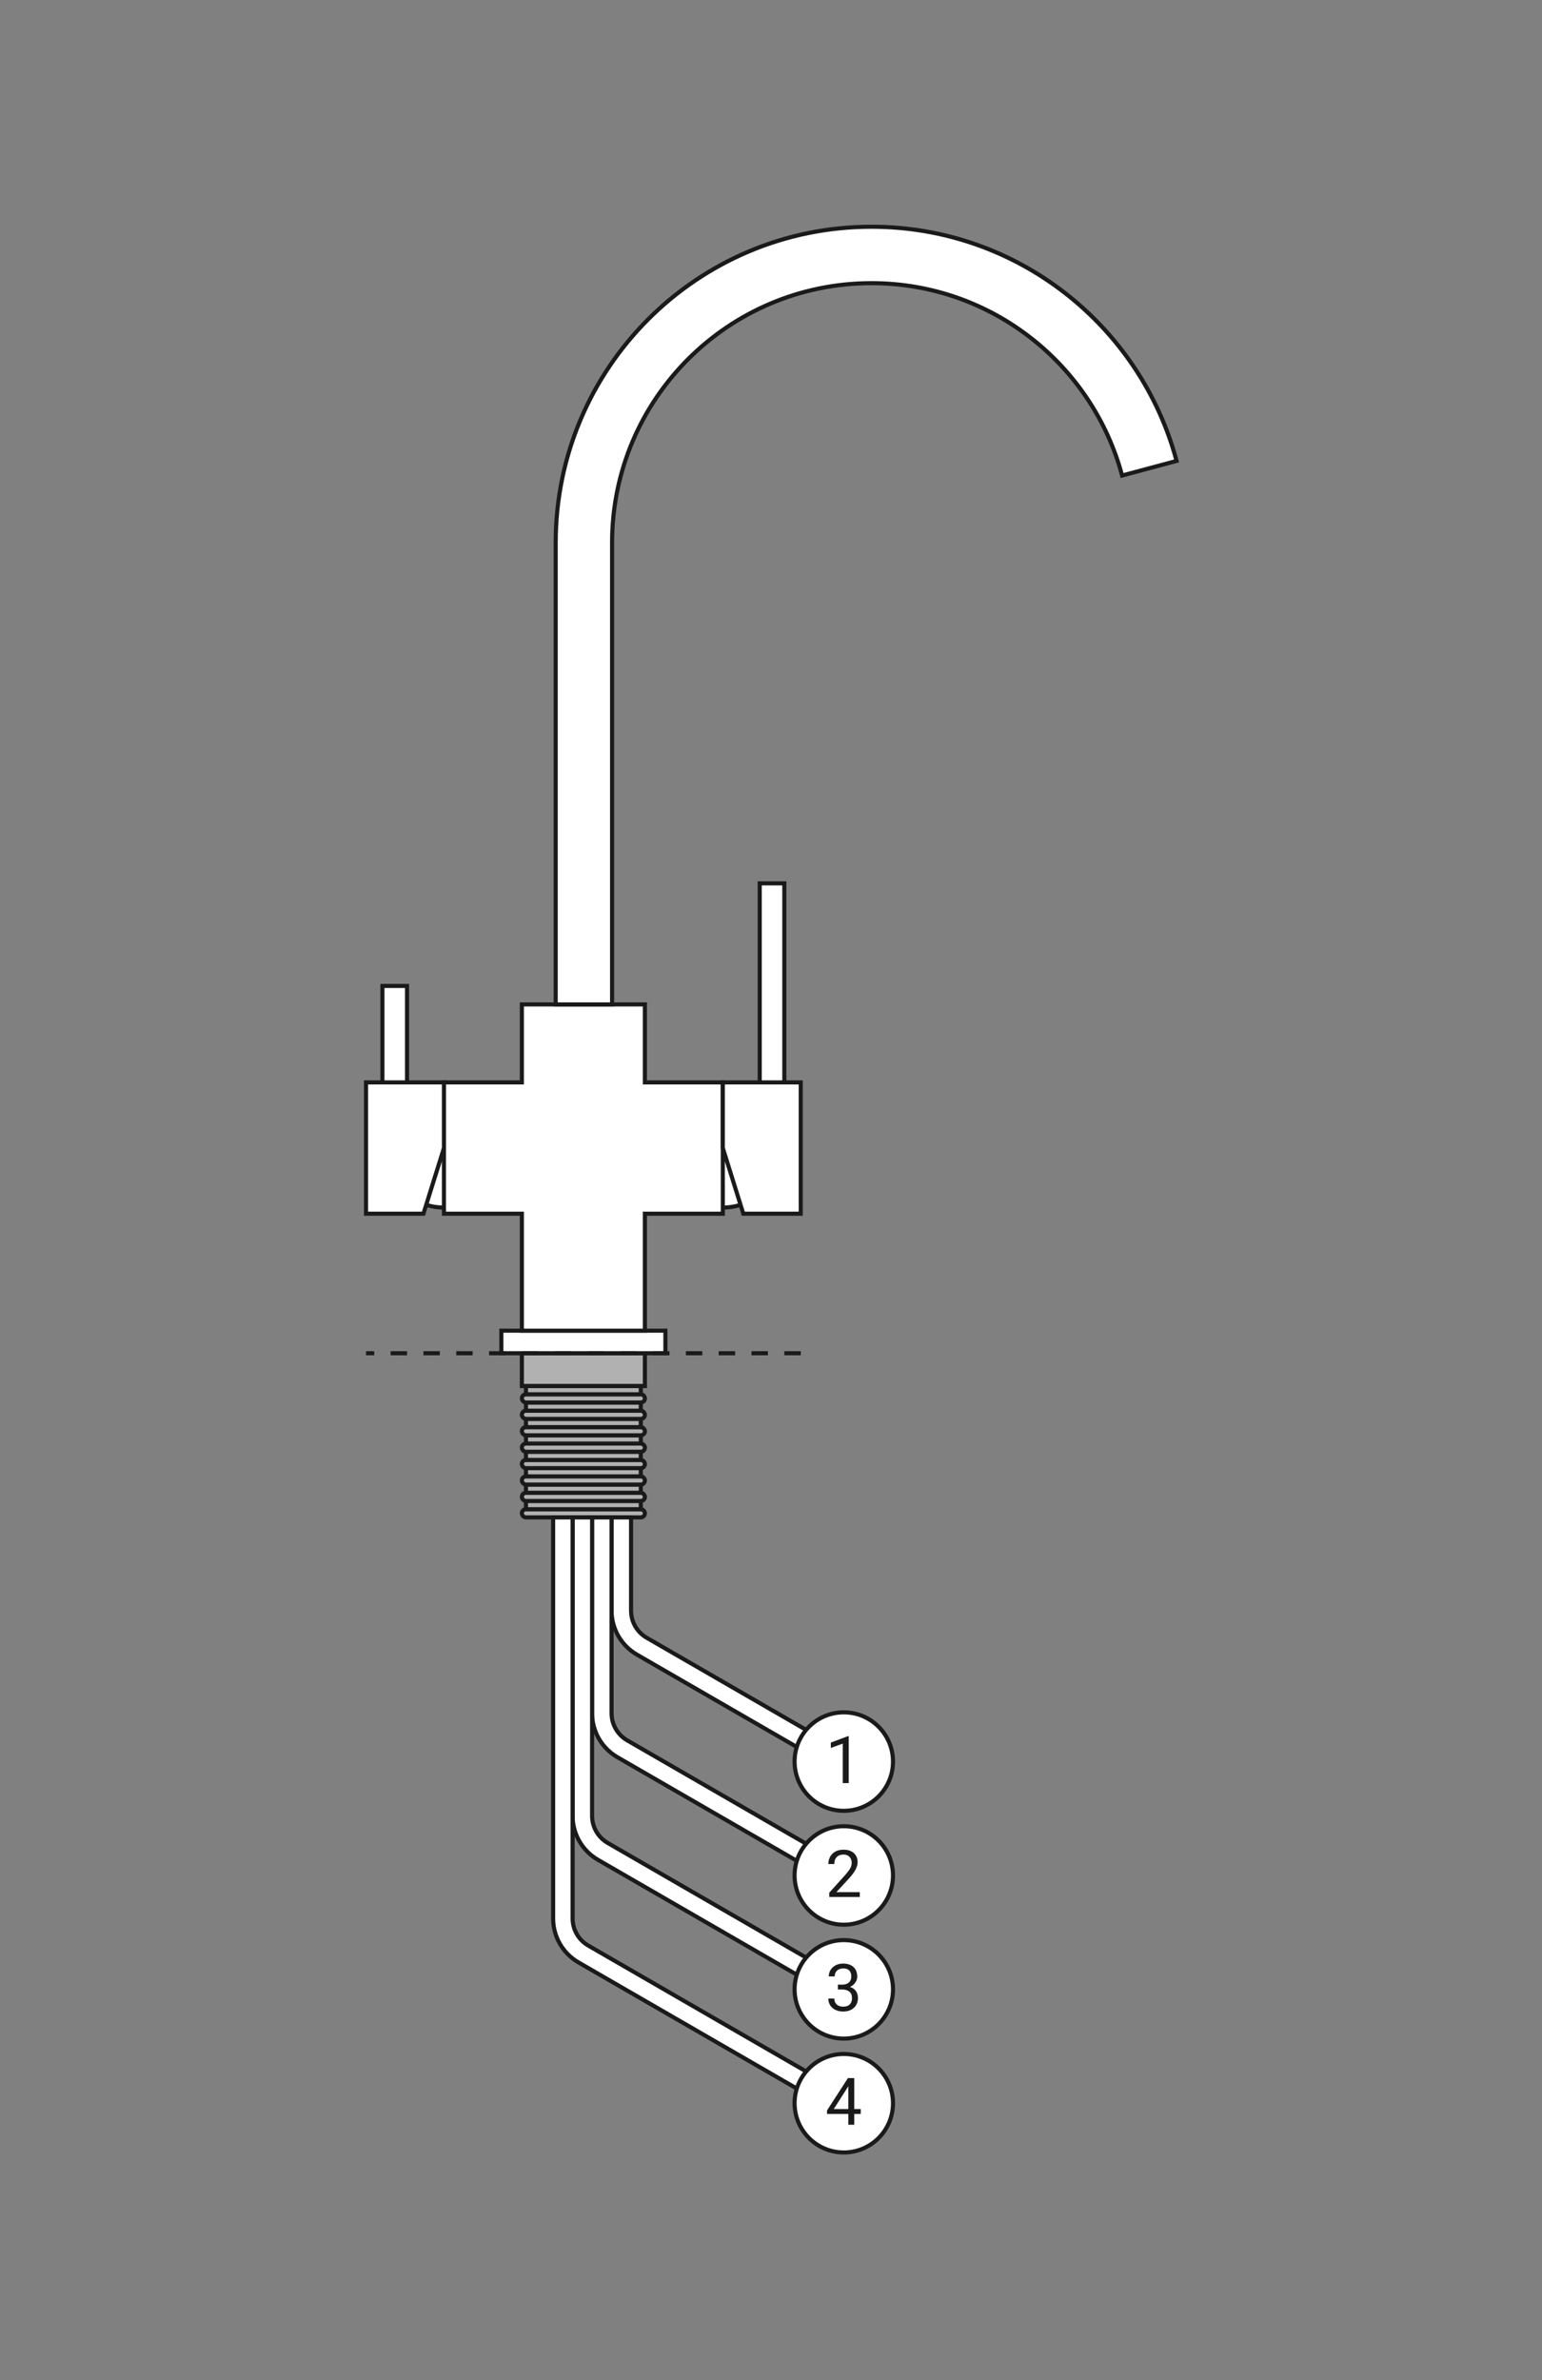 <svg width="1504" height="2320" viewBox="0 0 1504 2320" fill="none" xmlns="http://www.w3.org/2000/svg">
<rect x="0" y="0" width="1504" height="2320" fill="#808080" stroke="none"/>
<rect x="509" y="1319" width="120" height="32" fill="#B1B1B1" stroke="#1A1A1A" stroke-width="4"/>
<rect x="509" y="1471" width="120" height="8" rx="4" fill="#B1B1B1" stroke="#1A1A1A" stroke-width="4"/>
<rect x="513" y="1463" width="112" height="8" fill="#B1B1B1" stroke="#1A1A1A" stroke-width="4"/>
<rect x="509" y="1455" width="120" height="8" rx="4" fill="#B1B1B1" stroke="#1A1A1A" stroke-width="4"/>
<rect x="513" y="1447" width="112" height="8" fill="#B1B1B1" stroke="#1A1A1A" stroke-width="4"/>
<rect x="509" y="1439" width="120" height="8" rx="4" fill="#B1B1B1" stroke="#1A1A1A" stroke-width="4"/>
<rect x="513" y="1431" width="112" height="8" fill="#B1B1B1" stroke="#1A1A1A" stroke-width="4"/>
<rect x="509" y="1423" width="120" height="8" rx="4" fill="#B1B1B1" stroke="#1A1A1A" stroke-width="4"/>
<rect x="513" y="1415" width="112" height="8" fill="#B1B1B1" stroke="#1A1A1A" stroke-width="4"/>
<rect x="509" y="1407" width="120" height="8" rx="4" fill="#B1B1B1" stroke="#1A1A1A" stroke-width="4"/>
<rect x="513" y="1399" width="112" height="8" fill="#B1B1B1" stroke="#1A1A1A" stroke-width="4"/>
<rect x="509" y="1391" width="120" height="8" rx="4" fill="#B1B1B1" stroke="#1A1A1A" stroke-width="4"/>
<rect x="513" y="1383" width="112" height="8" fill="#B1B1B1" stroke="#1A1A1A" stroke-width="4"/>
<rect x="509" y="1375" width="120" height="8" rx="4" fill="#B1B1B1" stroke="#1A1A1A" stroke-width="4"/>
<rect x="513" y="1367" width="112" height="8" fill="#B1B1B1" stroke="#1A1A1A" stroke-width="4"/>
<rect x="509" y="1359" width="120" height="8" rx="4" fill="#B1B1B1" stroke="#1A1A1A" stroke-width="4"/>
<rect x="513" y="1351" width="112" height="8" fill="#B1B1B1" stroke="#1A1A1A" stroke-width="4"/>
<rect x="489" y="1297" width="160" height="22" fill="white" stroke="#1A1A1A" stroke-width="4"/>
<path d="M781 1319H357" stroke="#1A1A1A" stroke-width="4" stroke-dasharray="16 16"/>
<circle cx="433" cy="1119" r="58" fill="white" stroke="#1A1A1A" stroke-width="4"/>
<circle cx="705" cy="1119" r="58" fill="white" stroke="#1A1A1A" stroke-width="4"/>
<path d="M629 1297H509V1183H433V1055H509V979H629V1055H705V1183H629V1297Z" fill="white"/>
<path d="M629 1297V1299H631V1297H629ZM509 1297H507V1299H509V1297ZM509 1183H511V1181H509V1183ZM433 1183H431V1185H433V1183ZM433 1055V1053H431V1055H433ZM509 1055V1057H511V1055H509ZM509 979V977H507V979H509ZM629 979H631V977H629V979ZM629 1055H627V1057H629V1055ZM705 1055H707V1053H705V1055ZM705 1183V1185H707V1183H705ZM629 1183V1181H627V1183H629ZM629 1297V1295H509V1297V1299H629V1297ZM509 1297H511V1183H509H507V1297H509ZM509 1183V1181H433V1183V1185H509V1183ZM433 1183H435V1055H433H431V1183H433ZM433 1055V1057H509V1055V1053H433V1055ZM509 1055H511V979H509H507V1055H509ZM509 979V981H629V979V977H509V979ZM629 979H627V1055H629H631V979H629ZM629 1055V1057H705V1055V1053H629V1055ZM705 1055H703V1183H705H707V1055H705ZM705 1183V1181H629V1183V1185H705V1183ZM629 1183H627V1297H629H631V1183H629Z" fill="#1A1A1A"/>
<path d="M413 1183L433 1119L433 1055L357 1055L357 1183L413 1183Z" fill="white" stroke="#1A1A1A" stroke-width="4"/>
<path d="M725 1183L705 1119L705 1055L781 1055L781 1183L725 1183Z" fill="white" stroke="#1A1A1A" stroke-width="4"/>
<rect x="741" y="1055" width="194" height="24" transform="rotate(-90 741 1055)" fill="white" stroke="#1A1A1A" stroke-width="4"/>
<rect width="94" height="24" transform="matrix(4.37114e-08 -1 -1 -4.37114e-08 397 1055)" fill="white" stroke="#1A1A1A" stroke-width="4"/>
<path d="M850 221C992.528 221 1112.44 317.812 1147.58 449.263L1094.44 463.502C1065.58 355.524 967.077 276 850 276C710.272 276 597 389.272 597 529V979H542V529C542 358.896 679.896 221 850 221Z" fill="white"/>
<path d="M1147.58 449.263L1148.09 451.195L1150.03 450.677L1149.51 448.746L1147.58 449.263ZM1094.44 463.502L1092.51 464.018L1093.02 465.952L1094.96 465.434L1094.44 463.502ZM597 979V981H599V979H597ZM542 979H540V981H542V979ZM850 221V223C991.6 223 1110.74 319.181 1145.64 449.779L1147.58 449.263L1149.51 448.746C1114.15 316.442 993.456 219 850 219V221ZM1147.58 449.263L1147.06 447.331L1093.92 461.57L1094.44 463.502L1094.96 465.434L1148.09 451.195L1147.58 449.263ZM1094.44 463.502L1096.37 462.986C1067.28 354.155 968.005 274 850 274V276V278C966.148 278 1063.87 356.893 1092.51 464.018L1094.44 463.502ZM850 276V274C709.167 274 595 388.167 595 529H597H599C599 390.377 711.377 278 850 278V276ZM597 529H595V979H597H599V529H597ZM597 979V977H542V979V981H597V979ZM542 979H544V529H542H540V979H542ZM542 529H544C544 360.001 681.001 223 850 223V221V219C678.792 219 540 357.792 540 529H542Z" fill="#1A1A1A"/>
<path d="M596.5 1569.91V1479H615.5V1569.91C615.5 1580.8 621.313 1590.87 630.75 1596.32L821.25 1706.3L811.75 1722.76L621.25 1612.77C605.935 1603.93 596.5 1587.59 596.5 1569.91Z" fill="white" stroke="#1A1A1A" stroke-width="4"/>
<path d="M577.5 1669.91V1479H596.5V1669.91C596.5 1680.8 602.313 1690.87 611.75 1696.32L823.845 1818.77L814.345 1835.23L602.25 1712.77C586.935 1703.93 577.5 1687.59 577.5 1669.91Z" fill="white" stroke="#1A1A1A" stroke-width="4"/>
<path d="M558.5 1769.91V1479H577.5V1769.91L577.504 1770.42C577.682 1781.12 583.461 1790.96 592.75 1796.32L826.75 1931.42L817.25 1947.87L583.25 1812.77C568.174 1804.07 558.796 1788.1 558.507 1770.73L558.5 1769.91Z" fill="white" stroke="#1A1A1A" stroke-width="4"/>
<path d="M539.5 1869.91V1479H558.5V1869.91C558.5 1880.8 564.313 1890.87 573.75 1896.32L826.75 2042.39L817.25 2058.84L564.25 1912.77C548.935 1903.93 539.5 1887.59 539.5 1869.91Z" fill="white" stroke="#1A1A1A" stroke-width="4"/>
<circle cx="823" cy="1717" r="48" fill="white" stroke="#1A1A1A" stroke-width="4"/>
<circle cx="823" cy="1828" r="48" fill="white" stroke="#1A1A1A" stroke-width="4"/>
<circle cx="823" cy="1939" r="48" fill="white" stroke="#1A1A1A" stroke-width="4"/>
<circle cx="823" cy="2050" r="48" fill="white" stroke="#1A1A1A" stroke-width="4"/>
<path d="M827.781 1692.25V1738H822V1699.47L810.344 1703.72V1698.5L826.875 1692.25H827.781Z" fill="#1A1A1A"/>
<path d="M838.594 1844.25V1849H808.812V1844.84L823.719 1828.25C825.552 1826.21 826.969 1824.48 827.969 1823.06C828.99 1821.62 829.698 1820.34 830.094 1819.22C830.51 1818.07 830.719 1816.91 830.719 1815.72C830.719 1814.22 830.406 1812.86 829.781 1811.66C829.177 1810.43 828.281 1809.45 827.094 1808.72C825.906 1807.99 824.469 1807.62 822.781 1807.62C820.76 1807.62 819.073 1808.02 817.719 1808.81C816.385 1809.58 815.385 1810.67 814.719 1812.06C814.052 1813.46 813.719 1815.06 813.719 1816.88H807.938C807.938 1814.31 808.5 1811.97 809.625 1809.84C810.75 1807.72 812.417 1806.03 814.625 1804.78C816.833 1803.51 819.552 1802.88 822.781 1802.88C825.656 1802.88 828.115 1803.39 830.156 1804.41C832.198 1805.41 833.76 1806.82 834.844 1808.66C835.948 1810.47 836.5 1812.59 836.5 1815.03C836.5 1816.36 836.271 1817.72 835.812 1819.09C835.375 1820.45 834.76 1821.8 833.969 1823.16C833.198 1824.51 832.292 1825.84 831.25 1827.16C830.229 1828.47 829.135 1829.76 827.969 1831.03L815.781 1844.25H838.594Z" fill="#1A1A1A"/>
<path d="M817.219 1934.41H821.344C823.365 1934.41 825.031 1934.07 826.344 1933.41C827.677 1932.72 828.667 1931.79 829.312 1930.62C829.979 1929.44 830.312 1928.1 830.312 1926.62C830.312 1924.88 830.021 1923.41 829.438 1922.22C828.854 1921.03 827.979 1920.14 826.812 1919.53C825.646 1918.93 824.167 1918.62 822.375 1918.62C820.75 1918.62 819.312 1918.95 818.062 1919.59C816.833 1920.22 815.865 1921.11 815.156 1922.28C814.469 1923.45 814.125 1924.82 814.125 1926.41H808.344C808.344 1924.09 808.927 1921.99 810.094 1920.09C811.26 1918.2 812.896 1916.69 815 1915.56C817.125 1914.44 819.583 1913.88 822.375 1913.88C825.125 1913.88 827.531 1914.36 829.594 1915.34C831.656 1916.3 833.26 1917.74 834.406 1919.66C835.552 1921.55 836.125 1923.92 836.125 1926.75C836.125 1927.9 835.854 1929.12 835.312 1930.44C834.792 1931.73 833.969 1932.94 832.844 1934.06C831.74 1935.19 830.302 1936.11 828.531 1936.84C826.76 1937.55 824.635 1937.91 822.156 1937.91H817.219V1934.41ZM817.219 1939.16V1935.69H822.156C825.052 1935.69 827.448 1936.03 829.344 1936.72C831.24 1937.41 832.729 1938.32 833.812 1939.47C834.917 1940.61 835.688 1941.88 836.125 1943.25C836.583 1944.6 836.812 1945.96 836.812 1947.31C836.812 1949.44 836.448 1951.32 835.719 1952.97C835.01 1954.61 834 1956.01 832.688 1957.16C831.396 1958.3 829.875 1959.17 828.125 1959.75C826.375 1960.33 824.469 1960.62 822.406 1960.62C820.427 1960.62 818.562 1960.34 816.812 1959.78C815.083 1959.22 813.552 1958.41 812.219 1957.34C810.885 1956.26 809.844 1954.94 809.094 1953.38C808.344 1951.79 807.969 1949.99 807.969 1947.97H813.75C813.75 1949.55 814.094 1950.94 814.781 1952.12C815.49 1953.31 816.49 1954.24 817.781 1954.91C819.094 1955.55 820.635 1955.88 822.406 1955.88C824.177 1955.88 825.698 1955.57 826.969 1954.97C828.26 1954.34 829.25 1953.41 829.938 1952.16C830.646 1950.91 831 1949.33 831 1947.44C831 1945.54 830.604 1943.99 829.812 1942.78C829.021 1941.55 827.896 1940.65 826.438 1940.06C825 1939.46 823.302 1939.16 821.344 1939.16H817.219Z" fill="#1A1A1A"/>
<path d="M839.531 2055.69V2060.44H806.656V2057.03L827.031 2025.5H831.75L826.688 2034.62L813.219 2055.69H839.531ZM833.188 2025.5V2071H827.406V2025.5H833.188Z" fill="#1A1A1A"/>
</svg>
